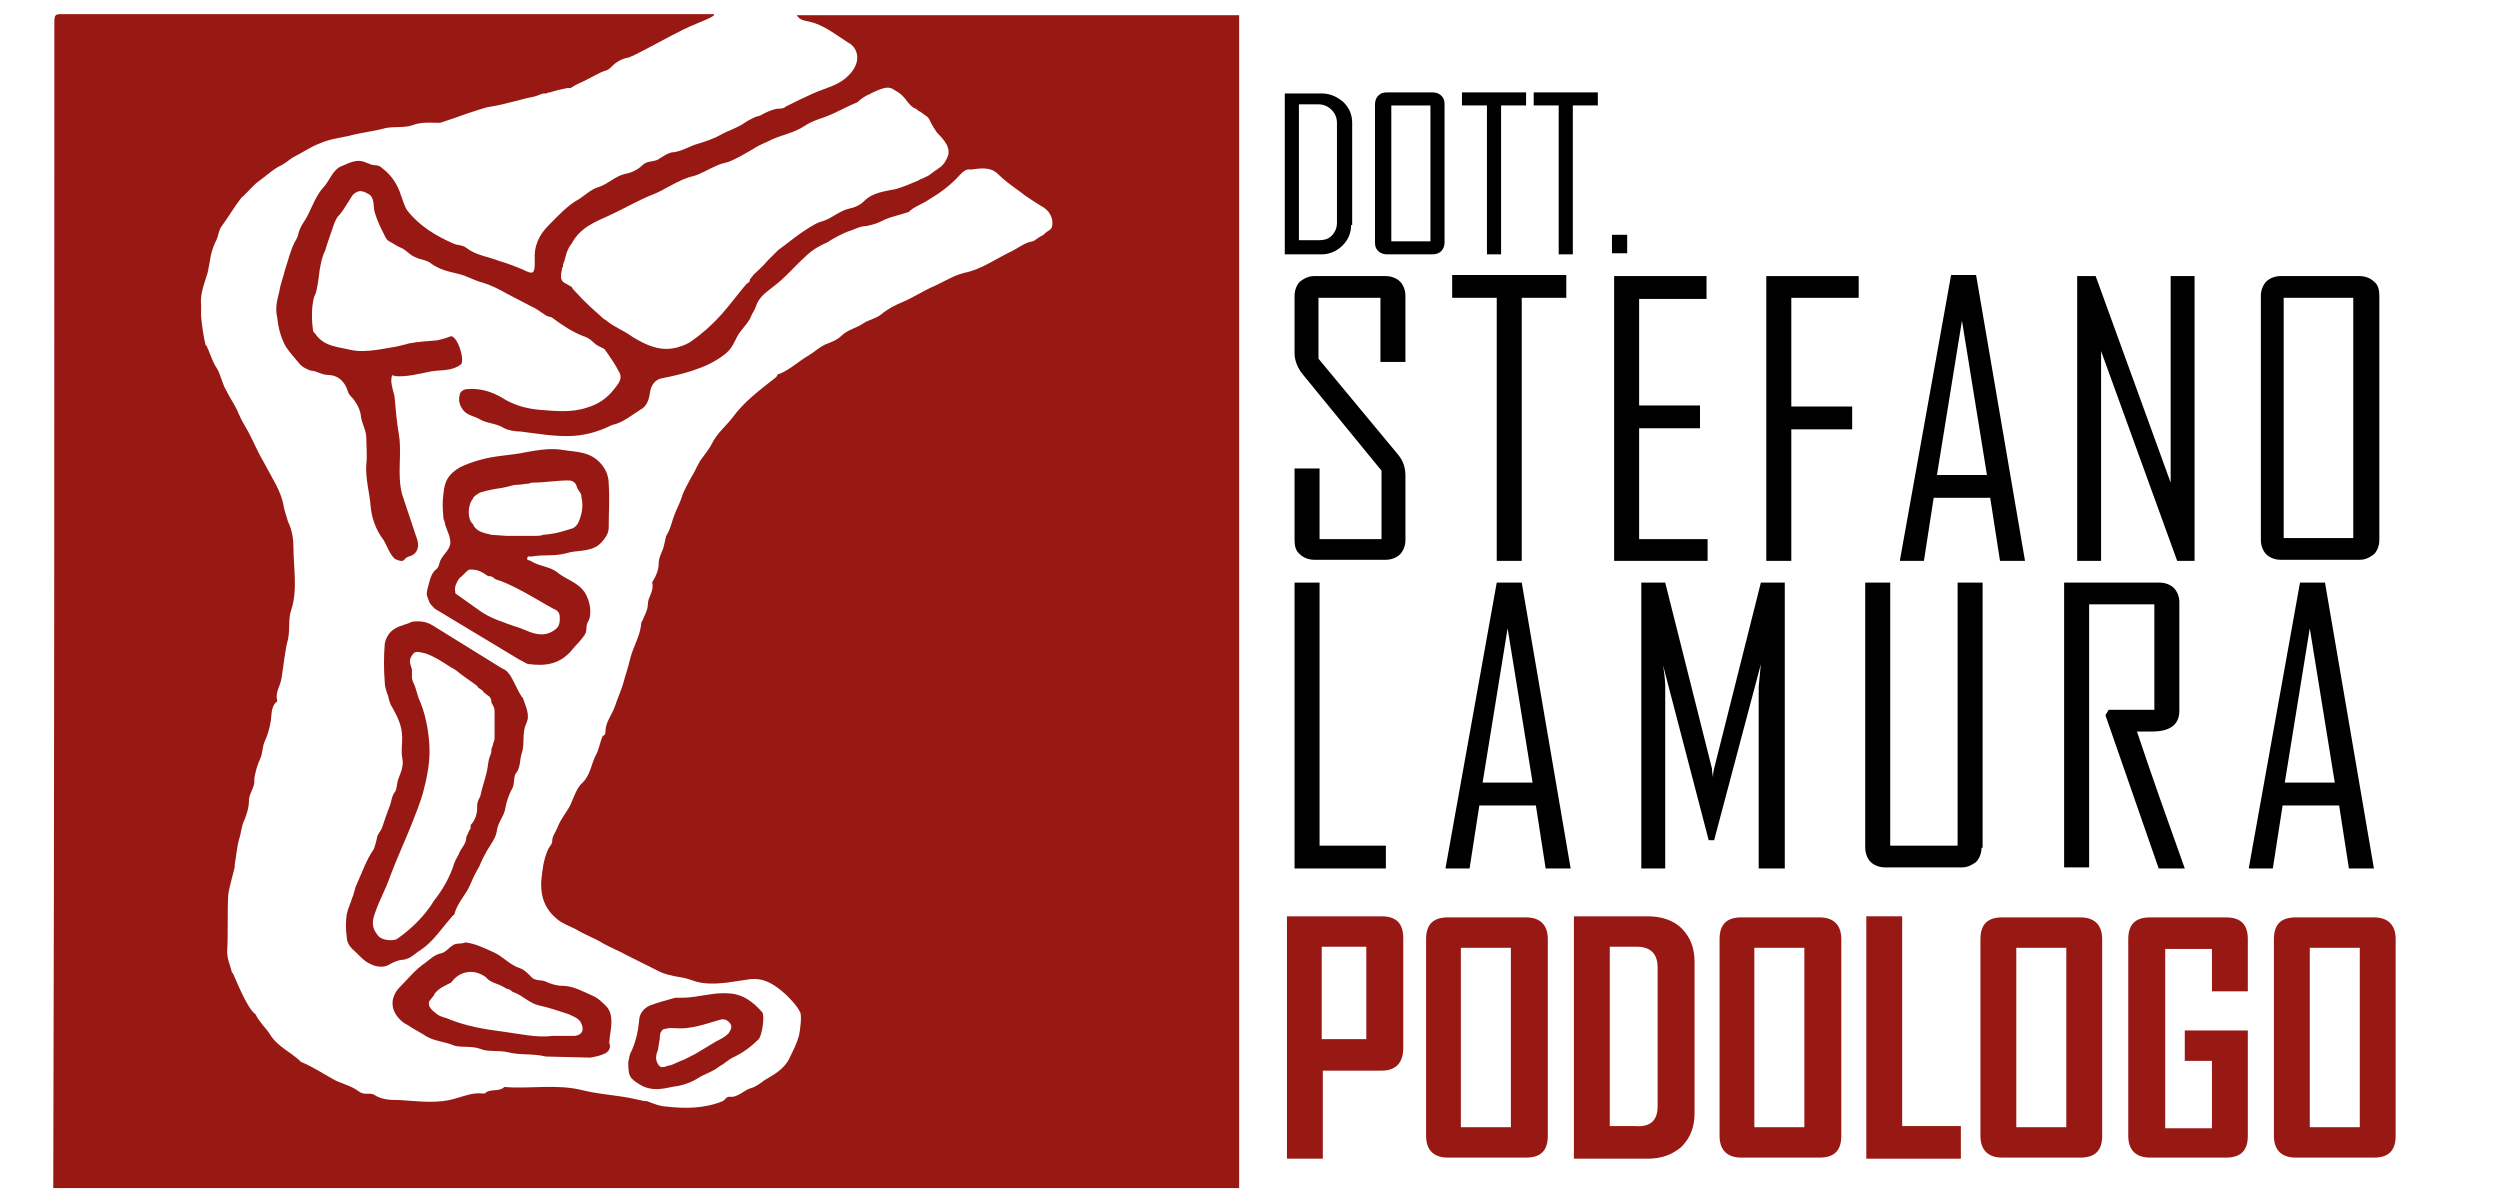 <?xml version="1.0" encoding="utf-8"?>
<!-- Generator: Adobe Illustrator 19.0.0, SVG Export Plug-In . SVG Version: 6.00 Build 0)  -->
<svg version="1.1" id="Livello_1" xmlns="http://www.w3.org/2000/svg" xmlns:xlink="http://www.w3.org/1999/xlink" x="0px" y="0px"
	 width="230px" height="110px" viewBox="-14 -34 230 110" style="enable-background:new -14 -34 230 110;" xml:space="preserve">
<style type="text/css">
	.st0{fill:#981914;}
	.st1{fill:#BE7F80;}
</style>
<g id="XMLID_1_">
</g>
<g id="XMLID_90_">
</g>
<g id="XMLID_91_">
</g>
<g id="XMLID_92_">
</g>
<g id="XMLID_93_">
</g>
<g id="XMLID_94_">
</g>
<g id="XMLID_39_">
	<path d="M110.3-13.3c0,0.8-0.3,1.4-0.8,1.9c-0.5,0.5-1.2,0.8-1.9,0.8h-3.4v-14.8h3.4c0.8,0,1.4,0.3,2,0.8c0.5,0.5,0.8,1.1,0.8,1.9
		V-13.3z M109-13.5v-9.2c0-0.5-0.2-0.9-0.5-1.2s-0.7-0.5-1.2-0.5h-1.8v12.5h1.8c0.5,0,0.9-0.1,1.2-0.4C108.8-12.6,109-13,109-13.5z"
		/>
	<path d="M118.9-11.7c0,0.3-0.1,0.6-0.3,0.8c-0.2,0.2-0.5,0.3-0.8,0.3h-4.2c-0.3,0-0.6-0.1-0.8-0.3c-0.2-0.2-0.3-0.4-0.3-0.8v-12.7
		c0-0.3,0.1-0.6,0.3-0.8c0.2-0.2,0.4-0.3,0.8-0.3h4.2c0.3,0,0.6,0.1,0.8,0.3c0.2,0.2,0.3,0.4,0.3,0.8V-11.7z M117.6-11.8v-12.5h-3.6
		v12.5H117.6z"/>
	<path d="M126.4-24.3h-2.3v13.7h-1.3v-13.7h-2.3v-1.2h5.9V-24.3z"/>
	<path d="M133-24.3h-2.3v13.7h-1.3v-13.7h-2.3v-1.2h5.9V-24.3z"/>
	<path d="M135.7-10.7h-1.4v-1.7h1.4V-10.7z"/>
	<path d="M115.3,15.7c0,0.5-0.2,1-0.5,1.3c-0.3,0.3-0.8,0.5-1.3,0.5h-6.6c-0.5,0-1-0.2-1.3-0.5c-0.4-0.3-0.5-0.8-0.5-1.3V9.1h2.3
		v6.5h5.7V9.3l-7.2-8.8c-0.5-0.6-0.8-1.3-0.8-2v-5.3c0-0.5,0.2-1,0.5-1.3c0.4-0.3,0.8-0.5,1.3-0.5h6.6c0.5,0,1,0.2,1.3,0.5
		c0.3,0.3,0.5,0.8,0.5,1.3v6.1H113v-5.9h-5.7V-1l7.3,8.8c0.5,0.6,0.7,1.2,0.7,2V15.7z"/>
	<path d="M130.1-6.6h-4.1v24.2h-2.3V-6.6h-4.1v-2.1h10.5V-6.6z"/>
	<path d="M143.1,17.6h-8.6V-8.6h8.5v2.1h-6.2v9.8h5.6v2.1h-5.6v10.2h6.3V17.6z"/>
	<path d="M156.9-6.6h-6.1v10h5.6v2.1h-5.6v12.1h-2.3V-8.6h8.5V-6.6z"/>
	<path d="M172.3,17.6H170l-0.9-5.8h-5.2l-0.9,5.8h-2.2v-0.1l4.7-26.2h2.3L172.3,17.6z M168.8,9.7l-2.3-14.2l-2.3,14.2H168.8z"/>
	<path d="M187.9,17.6h-1.6l-7-19.3v19.3h-2.2V-8.6h1.7l6.9,19v-19h2.2V17.6z"/>
	<path d="M204.9,15.7c0,0.5-0.2,1-0.5,1.3c-0.4,0.3-0.8,0.5-1.3,0.5h-7.3c-0.5,0-1-0.2-1.3-0.5c-0.3-0.3-0.5-0.8-0.5-1.3V-6.8
		c0-0.5,0.2-1,0.5-1.3c0.3-0.3,0.8-0.5,1.3-0.5h7.3c0.5,0,1,0.2,1.3,0.5c0.4,0.3,0.5,0.8,0.5,1.3V15.7z M202.5,15.5V-6.6h-6.4v22.1
		H202.5z"/>
	<path d="M113.5,45.9h-8.4V19.6h2.3v24.2h6.1V45.9z"/>
	<path d="M130.5,45.9h-2.3l-0.9-5.8h-5.2l-0.9,5.8h-2.2v-0.1l4.7-26.2h2.3L130.5,45.9z M127,38l-2.3-14.2L122.4,38H127z"/>
	<path d="M150,45.9h-2.2V29.2c0-0.2,0.1-0.9,0.2-2.1l-4.3,16.2h-0.5L139,27.2c0.2,1.2,0.2,1.8,0.2,2.1v16.6H137V19.6h2.2l4.3,17.1
		c0,0.1,0,0.3,0.1,0.8c0-0.2,0-0.4,0.1-0.8l4.3-17.1h2.2V45.9z"/>
	<path d="M168.3,44c0,0.5-0.2,1-0.5,1.3c-0.4,0.3-0.8,0.5-1.3,0.5h-7.1c-0.5,0-1-0.2-1.3-0.5s-0.5-0.8-0.5-1.3V19.6h2.3v24.2h6.2
		V19.6h2.3V44z"/>
	<path d="M187,45.9h-2.4l-4.9-14.1l0.3-0.5h4.2v-9.7h-6v24.2h-2.3V19.6h8.8c0.5,0,1,0.2,1.3,0.5c0.3,0.3,0.5,0.8,0.5,1.3v10
		c0,1.3-0.9,1.9-2.5,1.9c-0.2,0-0.4,0-0.7,0c-0.3,0-0.6,0-0.7,0C184,37.5,185.5,41.7,187,45.9z"/>
	<path d="M204.4,45.9h-2.3l-0.9-5.8h-5.2l-0.9,5.8h-2.2v-0.1l4.7-26.2h2.3L204.4,45.9z M200.8,38l-2.3-14.2L196.2,38H200.8z"/>
</g>
<g id="XMLID_37_">
	<path class="st0" d="M115.1,62.4c0,1.4-0.7,2.1-2,2.1h-5.4v8.1h-3.3V50.3h8.7c1.4,0,2,0.7,2,2V62.4z M111.7,61.6v-8.5h-4.1v8.5
		H111.7z"/>
	<path class="st0" d="M128.4,70.5c0,1.4-0.7,2-2,2h-7.2c-1.3,0-2-0.7-2-2V52.4c0-1.4,0.7-2,2-2h7.2c1.3,0,2,0.7,2,2V70.5z M125,69.7
		V53.2h-4.6v16.5H125z"/>
	<path class="st0" d="M141.9,68.4c0,1.3-0.4,2.3-1.2,3.1c-0.8,0.7-1.8,1.1-3.1,1.1h-6.8V50.3h6.8c1.3,0,2.4,0.4,3.1,1.1
		c0.8,0.8,1.2,1.8,1.2,3.1V68.4z M138.5,67.8V55c0-1.2-0.6-1.9-1.9-1.9h-2.5v16.5h2.4C137.8,69.7,138.5,69.1,138.5,67.8z"/>
	<path class="st0" d="M155.4,70.5c0,1.4-0.7,2-2,2h-7.2c-1.3,0-2-0.7-2-2V52.4c0-1.4,0.7-2,2-2h7.2c1.3,0,2,0.7,2,2V70.5z M152,69.7
		V53.2h-4.6v16.5H152z"/>
	<path class="st0" d="M166.5,72.6h-8.8V50.3h3.3v19.3h5.4V72.6z"/>
	<path class="st0" d="M179.4,70.5c0,1.4-0.7,2-2,2h-7.2c-1.3,0-2-0.7-2-2V52.4c0-1.4,0.7-2,2-2h7.2c1.3,0,2,0.7,2,2V70.5z
		 M176.1,69.7V53.2h-4.6v16.5H176.1z"/>
	<path class="st0" d="M192.8,70.5c0,1.4-0.7,2-2,2h-7c-1.3,0-2-0.7-2-2V52.4c0-1.4,0.7-2,2-2h7c1.4,0,2,0.7,2,2v4.8h-3.3v-3.9h-4.3
		v16.5h4.3v-6.2H187v-2.8h5.8V70.5z"/>
	<path class="st0" d="M206.4,70.5c0,1.4-0.7,2-2,2h-7.2c-1.3,0-2-0.7-2-2V52.4c0-1.4,0.7-2,2-2h7.2c1.3,0,2,0.7,2,2V70.5z
		 M203.1,69.7V53.2h-4.6v16.5H203.1z"/>
</g>
<g id="XMLID_5_">
	<path id="XMLID_33_" class="st0" d="M24.3,15.4c0.3,0.7,0.2,1.4-0.4,1.7c-0.2,0.1-0.5,0.1-0.7,0.4c-0.2,0.2-0.5,0.1-0.9-0.1
		c-0.5-0.5-0.7-1.2-1-1.7c-0.7-0.9-1.1-2-1.2-3.1c-0.1-1.3-0.5-2.6-0.4-3.9c0.1-0.8,0-1.6,0-2.4c0-0.7-0.4-1.3-0.5-2
		c0-0.3-0.2-0.9-0.5-1.3c-0.2-0.4-0.6-0.6-0.7-1C17.7,1,17,0.5,16.2,0.5c-0.6,0-1.1-0.4-1.6-0.4c-0.3-0.1-0.8-0.3-1.1-0.7
		c-0.4-0.5-0.8-0.9-1.2-1.5c-0.5-0.9-0.7-1.8-0.8-2.7c-0.2-0.9,0-1.6,0.2-2.4c0.1-0.7,0.4-1.4,0.5-1.9c0.3-0.9,0.5-1.8,0.9-2.6
		c0.1-0.2,0.2-0.3,0.3-0.6c0.1-0.5,0.3-0.9,0.5-1.2c0.7-1,1-2.3,1.8-3.2c0.6-0.6,0.9-1.7,1.7-2c0.5-0.2,1-0.5,1.6-0.5
		c0.6,0,1,0.4,1.5,0.4c0.3,0,0.5,0.1,0.7,0.3c0.8,0.6,1.4,1.5,1.7,2.5c0.2,0.5,0.3,1,0.6,1.4c1.1,1.4,2.6,2.3,4.2,3
		c0.4,0.2,0.8,0.1,1.2,0.4c0.9,0.7,2,0.8,3,1.2c0.7,0.2,1.5,0.5,2.2,0.8c1,0.5,1.1,0.4,1.1-0.8c-0.1-1.4,0.4-2.4,1.3-3.3
		c0.9-0.9,1.7-1.8,2.8-2.4c0.6-0.4,1.1-0.9,1.8-1.1c0.9-0.3,1.5-1,2.4-1.2c0.6-0.1,1.2-0.4,1.6-0.8c0.4-0.4,0.9-0.3,1.4-0.5
		c0.5-0.3,1-0.7,1.5-0.7c0.8-0.1,1.5-0.6,2.3-0.8c0.6-0.2,1.3-0.4,2-0.8c0.7-0.4,1.5-0.6,2.2-1.1c0.3-0.2,0.3-0.2,0.9-0.5
		c0.2-0.1,0.4-0.1,0.6-0.2c0.5-0.3,1-0.5,1.5-0.6c0.3,0,0.6,0,0.8-0.2c0.8-0.4,1.6-0.8,2.5-1.2c1.1-0.5,2.3-0.7,3.2-1.6
		c1.3-1.2,1-2.6,0-3.1c-1.1-0.7-2.2-1.6-3.5-1.9c-0.4-0.1-0.9-0.1-1.2-0.6c13.6,0,27.1,0,40.7,0c0,35.7,0,71.3,0,107
		c0,0.3,0,0.6,0,0.9c-0.2,0-0.4,0-0.6,0c-36.2,0-72.3,0-108.5,0C-9,39.5-9,3.8-9-32c0-0.6,0.1-0.7,0.6-0.7c20,0,40.1,0,60.1,0
		c0,0.2-0.2,0.2-0.3,0.3c-0.8,0.4-1.7,0.7-2.5,1.1c-1.6,0.8-3,1.6-4.6,2.4c-0.3,0.1-0.4,0.2-0.5,0.2c-0.6,0.1-1.1,0.4-1.5,0.8
		c-0.5,0.5-0.5,0.3-1.1,0.6l-0.2,0.1c-0.8,0.4-1.1,0.6-1.8,0.9c-0.2,0.1-0.4,0.2-0.7,0.4c-0.1,0-0.2,0-0.3,0c-0.5,0.1-1,0.2-1.6,0.4
		c-0.1,0-0.2,0-0.3,0.1c-0.1,0-0.2,0-0.3,0c-0.4,0.1-0.5,0.2-0.9,0.3c-1.1,0.2-2.6,0.7-3.9,0.9c-0.7,0.1-1.4,0.4-2.1,0.6
		c-0.8,0.3-1.7,0.6-2.6,0.9c-0.8,0-1.7-0.1-2.5,0.2c-0.8,0.3-1.7,0.1-2.6,0.3c-1.1,0.3-2.2,0.4-3.3,0.7c-0.9,0.2-1.8,0.3-2.7,0.7
		c-0.8,0.3-1.5,0.8-2.3,1.2c-0.4,0.2-0.8,0.6-1.2,0.8c-0.7,0.3-1.3,0.9-2,1.4c-0.6,0.4-1.1,1.1-1.7,1.6C7.5-14.9,7-14,6.4-13.2
		c-0.3,0.4-0.3,0.9-0.5,1.3c-0.2,0.4-0.4,0.9-0.5,1.4C5.3-9.9,5.2-9.4,5.1-8.9c-0.3,1-0.7,1.9-0.6,3c0,0.3,0,0.7,0,1
		c0.1,1,0.2,1.7,0.4,2.6c0,0,0,0.1,0.1,0.1c0.3,0.6,0.5,1.4,0.9,2c0.4,0.6,0.5,1.4,0.9,2.1c0.3,0.6,0.7,1.2,1,1.8
		C8,4.2,8.3,4.8,8.6,5.3c0.6,1,1,2.1,1.6,3.1c0.4,0.7,0.8,1.5,1.2,2.2c0.3,0.6,0.6,1.3,0.7,2c0.1,0.5,0.3,1,0.4,1.4
		c0.4,0.8,0.5,1.7,0.5,2.4c0,1.9,0.4,3.8-0.2,5.7c-0.3,0.8-0.1,1.7-0.3,2.7c-0.3,1.1-0.4,2.4-0.6,3.6c-0.1,0.7-0.6,1.3-0.4,2
		c0,0.1,0,0.2-0.1,0.2c-0.5,0.5-0.4,1.3-0.5,1.8c-0.1,0.6-0.3,1.3-0.5,1.7c-0.3,0.6-0.2,1.2-0.5,1.8c-0.2,0.4-0.4,1.1-0.5,1.7
		c0,0.1,0,0.2,0,0.3c0,0.6-0.5,1.1-0.5,1.8c0,0.6-0.2,1.2-0.4,1.7c-0.3,0.6-0.3,1.2-0.5,1.8c-0.2,0.7-0.3,1.8-0.4,2.3
		c0,0.1,0,0.1,0,0.2c0,0.2-0.5,1.8-0.6,2.6c-0.1,1.7,0,3.5-0.1,5.2c0,0.7,0.2,1.1,0.4,1.8c0,0,0,0.2,0.1,0.2
		c0.1,0.1,1.3,3.3,2.1,3.8c0.4,0.8,0.9,1.2,1.3,1.8c0.7,1.2,2,1.7,2.9,2.6c0,0,0,0,0,0c1,0.4,1.9,1,2.8,1.5c0.8,0.5,1.7,0.6,2.5,1.2
		c0.5,0.4,1,0.1,1.4,0.3c0.7,0.5,1.6,0.5,2.3,0.5c1.8,0.1,3.6,0.4,5.4-0.2c0.7-0.2,1.5-0.5,2.3-0.4c0.1,0,0.1,0,0.2,0
		c0.5-0.5,1.3-0.1,1.8-0.6c2.4,0.2,4.8-0.3,7.2,0.3c1.2,0.3,2.4,0.4,3.7,0.6c0.7,0.1,1.5,0.3,2,0.4c0.1,0,0.1,0,0.2,0
		c0.8,0.3,1.3,0.5,1.8,0.5c1.7,0.2,3.5,0.2,5.2-0.5c0.2-0.1,0.3-0.4,0.6-0.4c0.8,0.1,1.3-0.6,2-0.8c0.4-0.1,0.8-0.4,1.2-0.7
		c0.8-0.5,1.9-1,2.4-2.2c0.3-0.6,0.6-1.2,0.8-1.9c0.1-0.4,0.3-1.9,0.1-2.2c-0.3-0.6-0.8-1.1-1.3-1.6c-1-0.9-2-1.6-3.4-1.4
		c-0.7,0.1-1.3,0.2-2,0.3c-1,0.1-2.1,0.2-3.2-0.2c-0.5-0.2-1.1-0.3-1.7-0.4c-0.4-0.1-0.9-0.2-1.3-0.4c-1-0.5-2-1-3-1.5
		c-0.7-0.4-1.5-0.7-2.2-1.1c-0.8-0.5-1.7-0.8-2.5-1.3c-0.6-0.3-1.2-0.5-1.7-0.9c-1.1-0.9-1.6-2-1.5-3.6c0.1-1,0.2-1.9,0.6-2.8
		c0.1-0.3,0.4-0.5,0.4-0.8c0-0.5,0.3-0.8,0.5-1.3c0.3-0.8,0.8-1.3,1.2-2.1c0.3-0.7,0.6-1.6,1.1-2c0.7-0.7,0.8-1.7,1.2-2.5
		c0.3-0.5,0.4-1.2,0.6-1.7c0.1-0.2,0.3-0.1,0.3-0.5c0-0.9,0.6-1.5,0.9-2.4c0.2-0.6,0.5-1.3,0.7-1.9c0.2-0.8,0.5-1.6,0.7-2.5
		c0.3-1.1,0.9-2,1-3.2c0-0.1,0.1-0.2,0.1-0.2c0.2-0.5,0.5-1,0.5-1.5c0-0.7,0.6-1.2,0.4-2c0,0,0-0.1,0.1-0.2c0.3-0.5,0.5-1,0.5-1.6
		c0-0.6,0.4-1.1,0.5-1.7c0.1-0.3,0.1-0.7,0.3-1c0.3-0.5,0.4-1.1,0.6-1.6c0.2-0.6,0.5-1.1,0.7-1.7c0.2-0.7,0.6-1.3,0.9-1.9
		c0.4-0.6,0.6-1.3,1.1-1.9c0.3-0.4,0.6-0.8,0.8-1.2c0.5-1,1.3-1.6,1.9-2.4c1.1-1.5,2.6-2.6,4-3.7c0.1-0.1,0.1-0.3,0.3-0.3
		c1-0.4,1.8-1.2,2.7-1.7c0.5-0.3,0.9-0.7,1.5-1c0.5-0.2,1.1-0.4,1.5-0.8c0.6-0.6,1.4-0.7,2.1-1.2c0.5-0.3,1.1-0.4,1.6-0.8
		c0.6-0.5,1.2-0.8,1.9-1.1c1-0.4,2-1.1,3-1.5c0.2-0.1,0.6-0.3,1-0.5c0.8-0.4,1-0.5,1.7-0.7c1.6-0.3,2.9-1.3,4.4-2
		c0.6-0.3,1.2-0.8,1.9-0.9c0.3-0.1,0.4-0.3,1-0.6c0,0,0.1-0.1,0.1-0.1c0.3-0.3,0.6-0.3,0.7-0.7c0.1-0.6-0.1-1.4-1.1-1.9
		c-0.6-0.4-1.3-0.8-1.9-1.3c-0.7-0.5-1.4-1-2-1.6c-0.7-0.7-1.7-0.5-2.5-0.4c-0.4-0.1-0.7,0.2-1,0.5c-0.9,1-1.9,1.7-2.9,2.3
		c-0.6,0.4-1.3,0.6-1.8,1.1c0,0,0,0,0,0c-0.9,0.3-1.5,0.4-2.2,0.7c-0.6,0.3-0.8,0.4-1.7,0.6c-0.1,0-0.2,0-0.2,0
		c-0.5,0.1-0.7,0.2-1.2,0.4l-0.3,0.1c-0.5,0.2-1.3,0.6-1.9,1c-0.7,0.3-1.4,0.7-2,1.3c-1,0.9-1.9,2-3,2.8c-0.6,0.5-1.3,0.9-1.6,1.9
		c-0.1,0.3-0.3,0.5-0.4,0.8c-0.2,0.5-0.6,0.9-0.9,1.3c-0.6,0.7-0.6,1.4-1.4,2.1c-1,0.8-1.9,1.2-3.1,1.6c-0.9,0.3-1.8,0.5-2.8,0.7
		c-0.6,0.1-1,0.6-1.1,1.3c-0.1,0.7-0.3,1.3-0.9,1.6c-0.8,0.5-1.6,1.2-2.6,1.4C41.1,5.7,40,6,38.8,6.1c-1.7,0.1-3.3-0.2-4.9-0.4
		c-0.5,0-1.1-0.1-1.5-0.3c-0.8-0.5-1.6-0.4-2.4-0.9c-0.6-0.3-1.2-0.3-1.6-1.1c-0.2-0.4-0.2-0.8-0.1-1.1c0-0.2,0.3-0.5,0.7-0.5
		c1.1-0.1,2.2,0.2,3.2,0.8c1.1,0.7,2.3,1,3.4,1.1C37,3.8,38.5,4,40,3.5c1-0.3,1.8-0.8,2.5-1.7c0.3-0.4,0.8-0.9,0.5-1.5
		c-0.4-0.8-0.9-1.5-1.4-2.2c-0.4-0.2-0.7-0.3-1-0.6c-0.4-0.4-0.7-0.5-1-0.6c-1-0.4-1.9-1-2.7-1.6c-0.2-0.2-0.4-0.1-0.7-0.3
		c-0.5-0.3-0.8-0.6-1.3-0.8c-0.8-0.4-1.5-0.8-2.3-1.2c-0.7-0.4-1.5-0.8-2.2-1c-0.8-0.2-1.4-0.6-2.2-0.8c-0.9-0.2-1.8-0.4-2.6-1
		c-0.4-0.3-0.9-0.3-1.3-0.5c-0.6-0.2-0.9-0.7-1.4-0.9c-0.3-0.1-0.7-0.4-1.1-0.6c-0.2-0.1-0.3-0.3-0.4-0.5c-0.4-0.8-0.7-1.4-0.9-2.1
		c-0.2-0.5,0-1.1-0.4-1.6c-0.2-0.2-0.8-0.5-1.1-0.4c-0.6,0.2-0.7,0.6-0.9,0.9c-0.3,0.4-0.5,0.9-1,1.4c-0.1,0.1-0.3,0.5-0.4,0.8
		c-0.3,0.9-0.5,1.4-0.8,2.4c0,0-0.1,0.2-0.1,0.2c-0.2,0.5-0.3,1-0.4,1.6c-0.1,0.8-0.2,1.7-0.4,2.2c0,0-0.1,0.2-0.1,0.2
		c-0.3,1.1-0.2,2.4-0.1,3.1c0,0.1,0.1,0.2,0.2,0.3c0.8,1.2,2.1,1.2,3.3,1.5c1.4,0.3,3.3-0.2,4.1-0.3c0.4-0.1,0.9-0.2,1.2-0.3
		c1-0.2,1.8-0.2,2.7-0.3c0.3-0.1,0.5-0.1,1-0.3c0.2-0.1,0.3-0.1,0.5,0.1c0.4,0.4,0.8,1.6,0.7,2.2c0,0.2-0.1,0.2-0.2,0.3
		c-0.9,0.6-1.9,0.4-2.8,0.6c-1,0.2-2.1,0.5-3.2,0.4C22.1,0.4,22,0.6,22,1c0,0.5,0.2,1,0.3,1.5c0.1,1.2,0.2,2.3,0.4,3.5
		c0.3,1.8-0.2,3.6,0.3,5.5 M38.6-7.6c0.1,0.2,0.2,0.3,0.4,0.5c0.8,0.9,1.5,1.5,2.5,2.4c0.1,0.1,0.2,0.1,0.3,0.2
		c0.7,0.6,1.6,0.9,2.4,1.5c1,0.6,2,1.1,3.1,1.1c0.4,0,1-0.1,1.2-0.2c0.4-0.1,0.8-0.3,1.1-0.5c1-0.7,1.9-1.5,2.8-2.5
		c0.8-0.9,2-2.5,2.3-2.8C54.9-8,55-8.1,55-8.3c0,0,0-0.1,0.1-0.1c0-0.1,0.1-0.1,0.2-0.3c0.4-0.4,0.9-0.8,1.3-1.3
		c0.3-0.3,0.7-0.7,1-1c0.7-0.5,1.3-1,2-1.5c0.6-0.4,1.3-0.9,1.9-1.1c0.9-0.2,1.7-1,2.6-1.2c0.5-0.1,1-0.3,1.4-0.7
		c0.8-0.8,1.9-0.9,2.9-1.1c0.7-0.2,1.4-0.5,2.1-0.8c0.3-0.2,0.2-0.1,0.4-0.2c0.1,0,0.2-0.1,0.2-0.1c0.2-0.1,0.1,0,0.4-0.2
		c0.3-0.2,0.5-0.4,0.7-0.5c0.1-0.1,0.3-0.2,0.4-0.3l0.1-0.1c0.2-0.2,0.3-0.4,0.4-0.6c0.5-0.9-0.2-1.7-0.9-2.4
		c-0.2-0.3-0.4-0.6-0.6-1c-0.2-0.5-0.4-0.5-0.9-0.9l-0.2-0.1c-0.3-0.3-0.4-0.2-0.6-0.4c-0.5-0.4-0.6-0.9-1.4-1.4
		c-0.1,0-0.1-0.1-0.2-0.1c-0.6-0.5-1.3-0.1-2.2,0.3c-0.1,0.1-0.1,0.1-0.2,0.1c-0.4,0.2-0.7,0.4-1,0.7c-1,0.4-2,1-3.1,1.4
		c-0.6,0.2-1.2,0.4-1.8,0.8c-0.9,0.6-2,0.8-2.9,1.2c-0.6,0.3-1.2,0.5-1.8,0.9c-0.7,0.4-1.5,0.9-2.3,1.2c-0.4,0.1-0.8,0.2-1.2,0.4
		c-0.7,0.3-1.3,0.7-2,0.9c-1.4,0.3-2.6,1.3-4,1.8c-1.2,0.5-2.4,1.2-3.7,1.8c-1.3,0.6-2.7,1.1-3.5,2.6c-0.5,0.6-0.6,1.4-0.7,1.7
		l-0.1,0.2c0,0.3,0,0.2-0.1,0.4c0,0.3-0.3,1,0.2,1.3"/>
	<path id="XMLID_31_" class="st1" d="M70.8-17.5"/>
	<path id="XMLID_27_" class="st0" d="M32.2,27.5c0.6,0.2,0.9,0.9,1.2,1.5c0.2,0.4,0.4,0.8,0.6,1.1c0,0,0.1,0.1,0.1,0.1
		c0.3,0.9,0.7,1.6,0.3,2.4c-0.4,0.9-0.1,1.9-0.4,2.7c-0.2,0.6-0.1,1.3-0.5,1.8c-0.3,0.3-0.1,1-0.4,1.5c-0.3,0.5-0.5,1.2-0.6,1.7
		c-0.1,0.8-0.7,1.3-0.8,2.2c-0.1,0.6-0.5,1.1-0.8,1.6c-0.3,0.5-0.6,1.1-0.8,1.6c-0.3,0.5-0.6,1.1-0.8,1.6c-0.4,1-1.2,1.7-1.5,2.8
		c0,0,0,0.1-0.1,0.1c-1,1.1-1.8,2.4-3,3.2c-0.5,0.3-0.9,0.8-1.6,0.9c-0.4,0-0.9,0.2-1.4,0.5c-0.4,0.2-1,0.2-1.6-0.1
		c-0.7-0.3-1.1-0.9-1.7-1.4c-0.3-0.3-0.5-0.7-0.5-1.1c-0.1-0.7-0.1-1.4,0-2.1c0.1-0.5,0.4-1.1,0.5-1.5c0.2-0.4,0.2-0.8,0.4-1.2
		c0.5-1.1,0.9-2.3,1.6-3.3c0.1-0.3,0.2-0.6,0.3-1.1c0-0.2,0.4-0.6,0.5-1c0.2-0.6,0.4-1.2,0.6-1.7c0.2-0.4,0.2-1,0.5-1.4
		c0.2-0.2,0.2-0.7,0.3-1.1c0.2-0.6,0.6-1.3,0.4-2.1c-0.1-0.6,0-1.2,0-1.8c0-1.1-0.4-1.9-0.9-2.8c-0.2-0.3-0.3-0.6-0.4-1.1
		c-0.1-0.2-0.3-0.8-0.3-1.2c-0.1-1.2-0.1-2.4,0-3.6c0.1-0.5,0.4-1.1,1-1.4c0.5-0.3,0.9-0.3,1.5-0.6c0.8-0.1,1.4,0,2,0.4 M28.5,28.1
		c-0.5-0.4-0.6-0.5-1-0.7c-0.8-0.5-1.5-1-2.4-1.3c-0.6-0.1-0.9-0.3-1.2,0.2c-0.3,0.5-0.2,0.6,0,1.3c0,0.2,0,0.6,0,0.8
		c0.1,0.4,0.1,0.3,0.3,0.8c0.1,0.3,0.2,0.7,0.3,1c0.6,1.3,0.9,2.8,1,4.3c0.1,1.5-0.2,3-0.6,4.5c-0.3,1-0.7,2-1.1,3
		c-0.6,1.5-1.3,3-1.9,4.6c-0.4,1.2-1,2.2-1.4,3.4c-0.3,0.8-0.3,1.4,0.3,2.1c0.3,0.4,1.3,0.5,1.7,0.3c1-0.7,1.9-1.5,2.7-2.5
		c0.3-0.4,0.4-0.5,0.7-1c0.8-1,1.5-2.2,1.9-3.5c0.2-0.5,0.2-0.4,0.4-0.8c0.2-0.6,0.7-0.9,0.7-1.6c0.3-0.6,0.2-0.5,0.4-0.8
		c0-0.1,0-0.2,0-0.3c0.4-0.4,0.6-1,0.6-1.6c0-0.1,0-0.2,0-0.3c0.1-0.5,0.2-0.5,0.3-0.8c0.2-1,0.6-1.9,0.7-2.9
		c0.1-0.7,0.2-0.7,0.3-1.1c0-0.2,0-0.4,0.1-0.5c0.1-0.5,0.2-0.5,0.2-0.8c0-0.8,0-1.6,0-2.5c0-0.3-0.1-0.4-0.3-0.8l0,0
		c0-0.1,0-0.2,0-0.2c-0.1-0.2-0.1-0.3-0.3-0.4c-0.3-0.2-0.2-0.2-0.4-0.3c-0.1-0.3-0.5-0.3-0.6-0.6"/>
	<path id="XMLID_14_" class="st0" d="M26,22c-0.2-0.2-0.4-0.4-0.5-0.6c-0.2-0.6-0.3-0.6-0.2-1.1c0.2-0.7,0.3-1.5,0.8-1.9
		c0.3-0.2,0.3-0.6,0.4-0.8c0.3-0.7,1.1-1.1,0.9-2c-0.1-0.6-0.4-1-0.5-1.6c0-0.1-0.1-0.2-0.1-0.3c-0.1-1.1-0.1-1.5,0-2.3
		c0.1-1.2,0.5-1.8,1.5-2.4c0.6-0.3,1.2-0.5,1.9-0.7c1.4-0.4,2.8-0.4,4.2-0.7c1.1-0.2,2.3-0.4,3.4-0.2c1.2,0.2,2.6,0.1,3.6,1.4
		c0.4,0.5,0.6,1.1,0.6,1.7c0.1,1.4,0,2.7,0,4.1c0,0.6-0.6,1.3-1,1.6c-0.9,0.6-2,0.4-2.9,0.7c-1.1,0.3-2.1,0.1-3.2,0.3
		c-0.1,0-0.4-0.1-0.4,0.2c0,0.2,0.2,0.1,0.3,0.2c0.8,0.5,1.7,0.5,2.4,1c0.8,0.7,1.9,0.9,2.6,1.9c0.5,0.8,0.7,2,0.3,2.7
		c-0.2,0.3-0.1,0.6-0.2,1c-0.3,0.6-0.8,1-1.2,1.5c-1.1,1.4-2.5,1.6-4,1.4c-0.3,0-0.6-0.3-0.9-0.4 M28,23.8 M30.1,25.2 M30.3,22.3
		c0.6,0.4,1.3,0.7,1.9,0.9c0.7,0.3,1.5,0.5,2.2,0.8c0.9,0.4,1.8,0.6,2.7-0.1c0.4-0.3,0.4-0.7,0.4-1.1c0-0.5-0.3-0.7-0.6-0.8
		c-1.1-0.6-2.2-1.3-3.4-1.9c-0.6-0.3-1.2-0.6-1.9-0.8C31.2,19,31.2,19,30.9,19l0,0c-0.6-0.4-0.9-0.6-1.6-0.6c-0.1,0-0.2,0-0.4,0.2
		c-0.1,0.1-0.3,0.3-0.4,0.4c-0.3,0.2-0.4,0.4-0.6,0.9c-0.1,0.4,0,0.5,0,0.7 M28.7,21.3L28.7,21.3 M32.6,15.3c0.9,0,1.8,0,2.7,0
		c0.2,0,0.4,0,0.7-0.1c1.2-0.1,1.7-0.3,2.7-0.6c0.2-0.1,0.4-0.3,0.5-0.5c0.3-0.7,0.5-1.5,0.3-2.3c0-0.4-0.1-0.4-0.4-0.9l0,0
		c-0.1-0.5-0.4-0.7-0.8-0.7c-1.1,0-2.2,0.2-3.3,0.2c-0.2,0,0,0-0.4,0.1c-0.3,0-0.7,0.1-1,0.1c-0.5,0-0.4,0.1-1.5,0.3
		c-0.7,0.1-1.2,0.2-1.9,0.4c-0.2,0.1-0.7,0.4-0.7,0.6c-0.5,0.6-0.5,1.9,0,2.3c0.3,0.7,0.9,0.8,1.7,1"/>
	<path id="XMLID_11_" class="st0" d="M36.2,63.2c-1.2-0.3-2.4-0.1-3.5-0.4c-0.9-0.2-1.8,0-2.5-0.3c-0.8-0.3-1.7-0.1-2.4-0.3
		c-0.9-0.4-2-0.4-2.8-1c-0.5-0.3-0.9-0.5-1.5-0.9c-0.2-0.1-0.4-0.2-0.7-0.5c-0.9-0.9-0.9-2-0.1-2.9c0.8-0.8,1.5-1.7,2.4-2.3
		c0.4-0.3,0.9-0.8,1.5-0.9c0.4-0.1,0.7-0.5,1-0.7c0.4-0.3,0.8-0.1,1.2-0.3c0.9,0.1,1.7,0.5,2.6,0.9c0.9,0.4,1.5,1.2,2.5,1.5
		c0.3,0.1,0.6,0.4,0.9,0.7c0.4,0.5,0.9,0.3,1.4,0.5c0.4,0.2,1,0.4,1.6,0.4c0.9,0,1.8,0.5,2.7,0.9c0.5,0.2,0.9,0.6,1.3,1
		c0.7,0.8,0.4,2,0.3,2.8c0,0.3-0.1,0.5,0,0.7c0.1,0.4-0.2,0.7-0.4,0.8c-0.4,0.2-0.8,0.3-1.4,0.4 M25.5,58.1
		c-0.2,0.5,0.3,0.9,0.7,1.2c0.4,0.3,0.8,0.3,1.2,0.5c1.5,0.6,3.2,0.9,4.8,1.1c1.6,0.2,3.1,0.6,4.7,0.4c0.1,0,0.2,0,0.3,0
		c0.6,0,1.1,0,1.7,0c0.7-0.1,0.9-0.6,0.5-1.3c-0.3-0.4-0.7-0.5-1.1-0.7c-0.9-0.3-1.8-0.6-2.7-0.8c-0.9-0.2-1.5-0.9-2.3-1.2
		C33.1,57.3,33,57,32.7,57l-0.2-0.1c-0.5-0.3-0.6-0.3-1.1-0.5c-0.6-0.3-0.5-0.3-0.7-0.5c-1.1-0.8-2.4-0.6-3.2,0.5
		c-0.6,0.3-1.1,0.5-1.5,1l-0.1,0.2"/>
	<path id="XMLID_6_" class="st0" d="M49.9,57.7c1.4-0.2,2.1-0.4,3.3-0.3c1.2,0.1,2.1,0.8,2.9,1.7c0.3,0.3,0,2.2-0.3,2.5
		c-0.7,0.7-1.5,1.3-2.4,1.7c-0.4,0.2-0.8,0.6-1.2,0.8c-0.6,0.5-1.4,0.7-2,1.1c-0.8,0.5-1.6,0.7-2.4,0.8c-0.9,0.2-1.9,0.4-2.9-0.2
		c-1-0.6-1.1-0.8-1.1-2.1c0.1-0.4,0.1-0.7,0.3-1c0.4-0.9,0.6-1.8,0.7-2.8c0-0.5,0.3-1.1,1-1.4c0.8-0.3,1.6-0.5,2.3-0.7
		C48.7,57.8,49.2,57.8,49.9,57.7z M49.9,63c0.7-0.4,1.3-0.8,2-1.2c0.4-0.2,0.8-0.4,1.1-0.7c0.2-0.3,0.4-0.6,0.2-0.9
		c-0.2-0.3-0.5-0.5-0.9-0.4c-1.4,0.4-2.7,0.9-4.1,0.8c-0.4,0-0.4-0.1-1.2,0.1c-0.3,0.3-0.3,0.5-0.3,0.9c-0.1,0.4-0.1,0.7-0.2,1.1
		c-0.2,0.4-0.2,0.9,0.1,1.3c0.3,0.4,0.8,0,1.1,0c0.1,0,1.1-0.5,1.2-0.5"/>
</g>
</svg>
